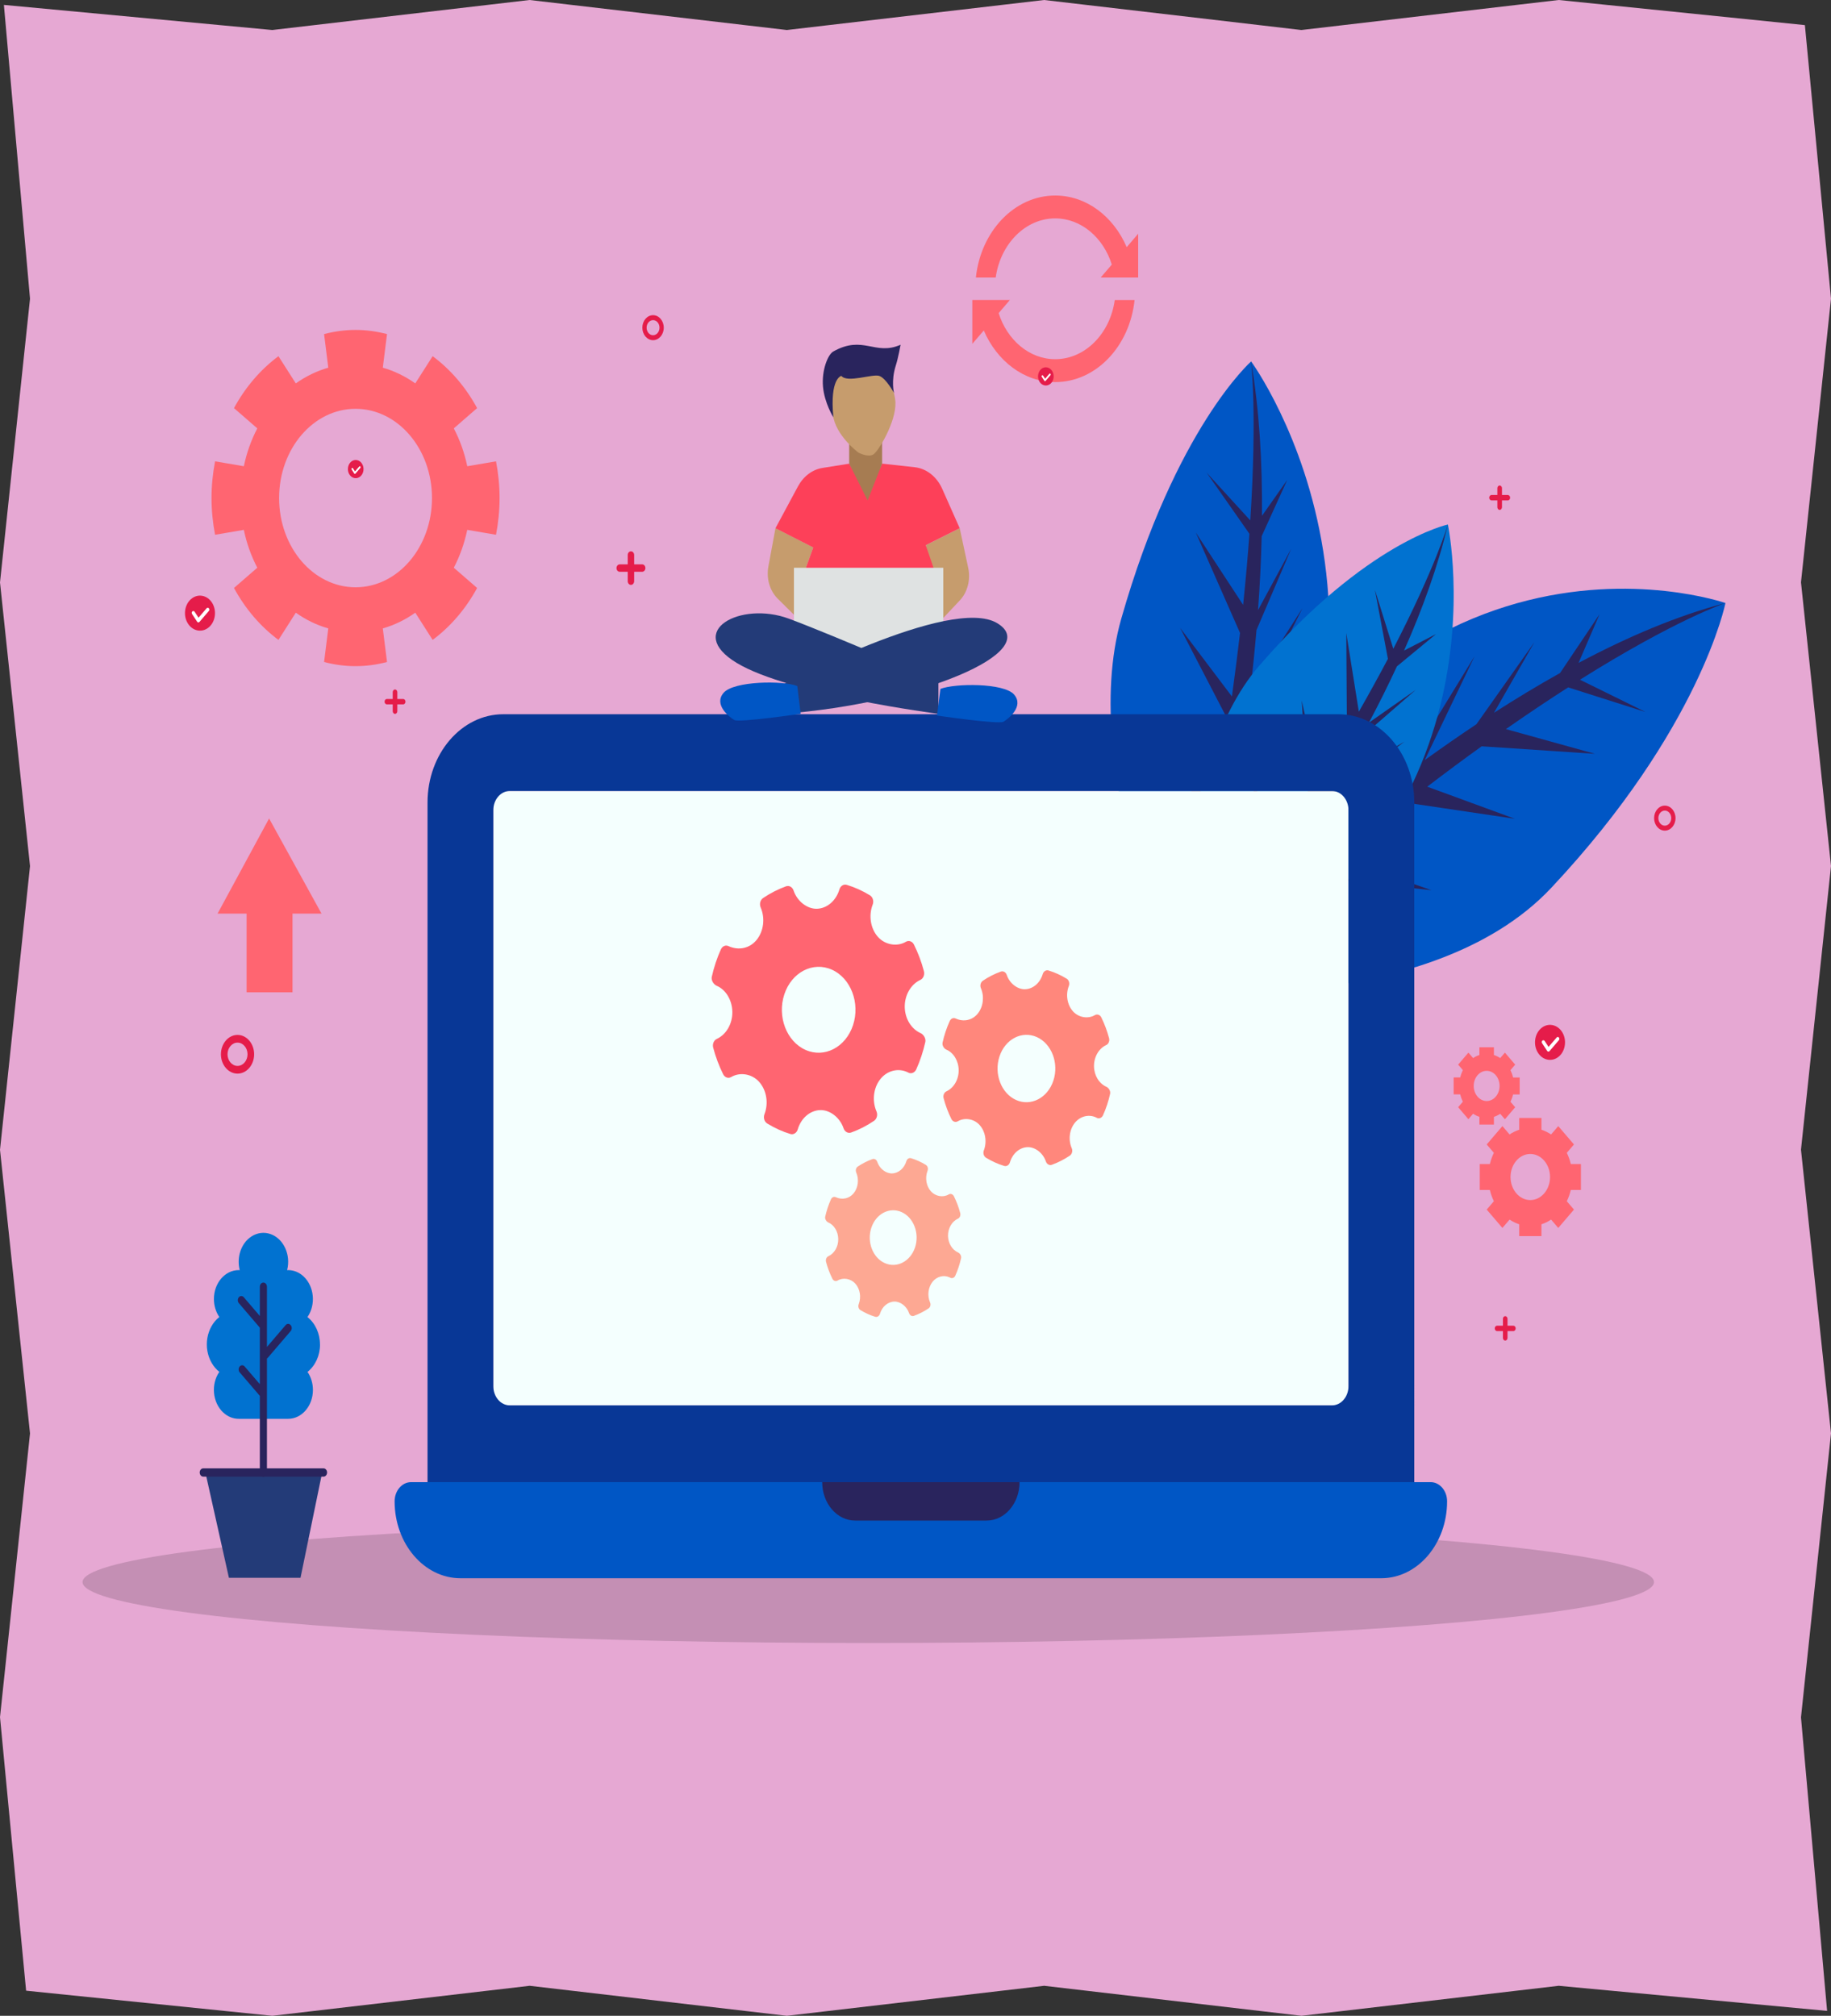 <?xml version="1.0" encoding="UTF-8"?>
<svg xmlns="http://www.w3.org/2000/svg" viewBox="0 0 366 403">
  <rect x="0" y="0" width="366" height="403" fill="#333333" stroke="none"/>
  <defs>
    <style>
      .cls-1 {
        fill: #ff877c;
      }

      .cls-2 {
        fill: #e6a8d3;
      }

      .cls-3 {
        fill: #fff;
      }

      .cls-4 {
        fill: #233b78;
      }

      .cls-5 {
        fill: #ff6571;
      }

      .cls-6 {
        fill: #29245d;
      }

      .cls-7 {
        fill: #dfe2e2;
      }

      .cls-8 {
        fill: #a67c52;
      }

      .cls-9 {
        fill: #fda893;
      }

      .cls-10 {
        fill: #c69c6d;
      }

      .cls-11 {
        fill: #0056c5;
      }

      .cls-12 {
        opacity: .15;
      }

      .cls-13 {
        fill: #e51c4a;
      }

      .cls-14 {
        fill: #f4fffe;
      }

      .cls-15 {
        fill: #0172d0;
      }

      .cls-16 {
        fill: #fd4059;
      }

      .cls-17 {
        fill: #083796;
      }
    </style>
  </defs>
  <g id="_レイヤー_2" data-name="レイヤー 2">
    <polygon class="cls-2" points="365.22 402.02 311.57 397 260.15 403 208.72 397 157.29 403 105.87 397 54.43 403 5.22 397.98 0 343.29 6 286.58 0 229.87 6 173.15 0 116.44 6 59.72 .78 .98 54.43 6 105.85 0 157.28 6 208.71 0 260.13 6 311.57 0 360.78 5.02 366 59.71 360 116.42 366 173.13 360 229.85 366 286.56 360 343.34 365.22 402.02"/>
  </g>
  <g id="_饑1" data-name=" 饑1">
    <g>
      <g>
        <path class="cls-11" d="M233.52,198.19s52.27,5.21,76.58-20.71c29.8-31.78,34.8-56.92,34.8-56.92,0,0-73.86-25.81-111.38,77.63Z"/>
        <path class="cls-6" d="M328.87,142.32l-1.13-.56-11.92-5.87c19.22-12.07,29.07-15.33,29.07-15.33-9.62,2.52-19.56,6.76-29.35,11.97l4.19-9.73-7.89,11.75c-4.46,2.49-8.88,5.17-13.21,7.95l8.09-14.13-11.6,16.42c-3.52,2.34-6.97,4.75-10.33,7.17l9.96-20.76-14.99,24.46c-4.6,3.44-8.97,6.89-13.06,10.22l5.83-17.7-11.98,22.81c-4.13,3.49-7.86,6.77-11.1,9.7l8.78-19.13-14.71,23.55c-4.4,4.51-8.8,9.86-8.8,9.86l-1.2,3.22,4.24,.28c3.17-3.79,5.74-6.79,9.19-9.87l19.82-1.6-14.55-2.6c3.58-3.14,7.06-6.12,10.45-8.97l23.47,2.54-18.69-6.53c4.77-3.94,9.33-7.59,13.67-10.97l21.69,3.22-17.52-6.42c3.8-2.9,7.43-5.59,10.88-8.07l22.64,1.5-17.79-4.94c4.48-3.13,8.63-5.9,12.44-8.34l15.43,4.91Z"/>
      </g>
      <g>
        <path class="cls-11" d="M236.85,200.54s-21.59-45.77-12.71-76.88c10.89-38.14,25.95-51.4,25.95-51.4,0,0,42.83,58.28-13.23,128.28Z"/>
        <path class="cls-6" d="M241.11,94.39l.76,.84,8.05,8.81c1.4-21.68,.16-31.78,.16-31.78,1.65,9.63,2.26,20.15,2.18,30.86l5.05-7.18-5.11,11.25c-.12,4.93-.37,9.87-.73,14.78l6.63-12.26-6.94,16.25c-.34,4.02-.75,7.99-1.21,11.89l10.41-16.27-11.14,22.12c-.71,5.38-1.49,10.56-2.3,15.43l9.8-11.44-11.08,18.81c-.9,4.96-1.8,9.5-2.63,13.47l9.73-14.62-10.62,21.55c-1.49,5.57-3.53,11.43-3.53,11.43l-1.73,2.21-1.66-3.76c1.44-4.2,2.55-7.58,3.4-11.78l-5.8-18.59,6.78,12.34c.85-4.35,1.64-8.55,2.37-12.62l-9.83-20.49,10.84,14.75c.98-5.71,1.84-11.12,2.59-16.25l-9.66-18.62,10.36,13.72c.62-4.47,1.15-8.7,1.62-12.7l-8.85-20.09,9.47,14.48c.54-5.17,.95-9.9,1.26-14.21l-8.63-12.34Z"/>
      </g>
      <g>
        <path class="cls-15" d="M235.54,199.31s-1.4-45.87,16.11-66.15c21.47-24.86,37.77-28.3,37.77-28.3,0,0,13.81,65.49-53.88,94.45Z"/>
        <path class="cls-6" d="M274.88,118.06l.31,1.01,3.32,10.63c8.45-16.35,10.91-24.84,10.91-24.84-1.97,8.31-5.06,16.84-8.76,25.2l6.39-3.3-7.82,6.46c-1.76,3.81-3.64,7.57-5.59,11.25l9.35-6.55-10.95,9.53c-1.63,2.99-3.3,5.92-4.98,8.76l13.68-7.94-16.23,12.19c-2.38,3.89-4.75,7.59-7.04,11.04l11.56-4.44-15.07,9.63c-2.39,3.48-4.63,6.62-6.63,9.34l12.59-6.96-15.64,11.98c-3.06,3.68-6.65,7.33-6.65,7.33l-2.11,.93-.02-3.72c2.55-2.63,4.57-4.76,6.66-7.66l1.76-17.26,1.13,12.81c2.14-3.02,4.19-5.95,6.14-8.8l-.76-20.6,3.49,16.58c2.7-4.02,5.21-7.87,7.54-11.54l-1.26-19.07,3.47,15.55c2-3.22,3.86-6.29,5.57-9.21l-.13-19.84,2.51,15.73c2.17-3.8,4.1-7.32,5.81-10.56l-2.58-13.67Z"/>
      </g>
    </g>
    <ellipse class="cls-12" cx="173.56" cy="316.29" rx="157.06" ry="12.18"/>
    <rect class="cls-14" x="98.61" y="158.15" width="170.94" height="122.82"/>
    <path class="cls-17" d="M267.54,142.79H100.6c-8.35,0-15.14,7.91-15.14,17.64v139.72c0,2.12,1.47,3.84,3.29,3.84h190.66c1.82,0,3.29-1.72,3.29-3.84V160.43c0-9.73-6.8-17.64-15.15-17.64ZM98.61,277.12v-115.14c0-2.12,1.47-3.84,3.29-3.84h164.36c1.82,0,3.29,1.72,3.29,3.84v115.14c0,2.12-1.47,3.84-3.29,3.84H101.9c-1.82,0-3.29-1.72-3.29-3.84Z"/>
    <path class="cls-11" d="M285.98,296.31H82.17c-1.82,0-3.29,1.72-3.29,3.84h0c0,8.47,5.9,15.37,13.16,15.37h184.06c7.26,0,13.16-6.89,13.16-15.37h0c0-2.12-1.47-3.84-3.29-3.84Z"/>
    <path class="cls-6" d="M170.93,303.99h26.3c3.63,0,6.57-3.44,6.57-7.68h-39.45c0,4.24,2.94,7.68,6.57,7.68Z"/>
    <g id="Settings">
      <path class="cls-5" d="M184.96,208.33c.16-.71-.35-1.52-.93-1.78-1.89-.85-3.13-2.89-3.18-5.21-.04-2.37,1.21-4.55,3.11-5.43,.6-.27,.91-1.04,.72-1.76-.49-1.87-1.17-3.65-1.99-5.31-.32-.65-1.03-.9-1.61-.56-1.75,1.04-4.15,.63-5.58-.96-1.49-1.67-1.91-4.27-1.06-6.47,.27-.69,.03-1.5-.55-1.86-1.47-.9-3.02-1.6-4.63-2.09-.62-.19-1.26,.21-1.47,.92-.67,2.26-2.48,3.81-4.51,3.86-1.95,.05-3.94-1.52-4.65-3.64-.23-.7-.89-1.07-1.5-.85-1.61,.58-3.15,1.37-4.6,2.35-.56,.38-.77,1.21-.48,1.88,.93,2.16,.6,4.78-.83,6.51-1.36,1.66-3.54,2.14-5.55,1.24-.64-.32-1.28-.01-1.58,.65-.78,1.72-1.38,3.56-1.81,5.46-.16,.71,.37,1.52,.96,1.79,1.81,.75,3.1,2.82,3.15,5.2,.04,2.37-1.2,4.55-3.11,5.43-.6,.27-.91,1.04-.72,1.75,.49,1.85,1.16,3.64,1.99,5.31,.33,.66,1.03,.9,1.61,.56,1.76-1.04,4.15-.64,5.58,.96,1.49,1.67,1.92,4.26,1.07,6.47-.27,.69-.03,1.51,.55,1.86,.75,.46,1.53,.87,2.32,1.23,.75,.34,1.52,.63,2.31,.87,.62,.19,1.26-.21,1.47-.92,.66-2.26,2.48-3.81,4.51-3.86,1.96-.05,3.94,1.52,4.65,3.64,.24,.7,.89,1.06,1.5,.85,1.6-.57,3.15-1.36,4.6-2.35,.56-.38,.77-1.21,.48-1.88-.93-2.16-.6-4.78,.82-6.51,1.34-1.64,3.47-2.18,5.29-1.37l.25,.12c.57,.32,1.29,.03,1.59-.64,.78-1.73,1.38-3.56,1.81-5.46Zm-23.96,1.56c-3.79-1.7-5.68-6.68-4.22-11.1,1.46-4.42,5.72-6.63,9.51-4.93,3.79,1.7,5.68,6.68,4.22,11.1-1.46,4.42-5.72,6.63-9.51,4.93Z"/>
    </g>
    <g id="Settings-2" data-name="Settings">
      <path class="cls-1" d="M221.9,218.68c.12-.55-.27-1.19-.73-1.4-1.48-.66-2.46-2.27-2.49-4.09-.03-1.86,.95-3.57,2.44-4.26,.47-.21,.72-.82,.57-1.38-.39-1.46-.91-2.86-1.56-4.17-.25-.51-.81-.7-1.27-.44-1.37,.81-3.25,.5-4.38-.75-1.17-1.31-1.5-3.35-.83-5.07,.21-.54,.02-1.18-.43-1.46-1.15-.7-2.37-1.26-3.63-1.64-.49-.15-.99,.16-1.16,.72-.52,1.77-1.94,2.99-3.54,3.03-1.53,.04-3.09-1.19-3.65-2.86-.18-.55-.7-.84-1.18-.67-1.26,.45-2.48,1.07-3.61,1.84-.44,.3-.6,.95-.38,1.48,.73,1.69,.47,3.75-.65,5.11-1.07,1.3-2.78,1.68-4.35,.97-.51-.25-1-.01-1.24,.51-.61,1.35-1.09,2.8-1.42,4.29-.12,.56,.29,1.2,.75,1.4,1.42,.59,2.44,2.21,2.47,4.08,.03,1.86-.95,3.57-2.44,4.26-.47,.22-.72,.82-.57,1.38,.38,1.45,.91,2.86,1.56,4.17,.26,.51,.81,.71,1.27,.44,1.38-.81,3.26-.5,4.37,.75,1.17,1.31,1.5,3.35,.84,5.07-.21,.54-.02,1.18,.43,1.46,.59,.36,1.2,.68,1.82,.96,.59,.27,1.19,.49,1.81,.68,.49,.15,.99-.16,1.16-.72,.52-1.77,1.94-2.99,3.53-3.03,1.54-.04,3.1,1.2,3.65,2.86,.19,.55,.7,.83,1.18,.67,1.26-.45,2.47-1.07,3.61-1.84,.44-.3,.61-.95,.38-1.48-.73-1.69-.47-3.75,.65-5.11,1.05-1.28,2.72-1.71,4.15-1.07l.2,.1c.45,.25,1.01,.03,1.25-.5,.61-1.35,1.09-2.8,1.42-4.29Zm-18.8,1.23c-2.97-1.33-4.46-5.24-3.31-8.71,1.14-3.47,4.49-5.2,7.46-3.87,2.97,1.33,4.46,5.24,3.31,8.71-1.14,3.47-4.49,5.2-7.46,3.87Z"/>
    </g>
    <g id="Settings-3" data-name="Settings">
      <path class="cls-9" d="M192.11,251.53c.1-.45-.22-.96-.59-1.13-1.2-.54-1.99-1.84-2.02-3.31-.03-1.51,.77-2.9,1.98-3.45,.38-.17,.58-.66,.46-1.12-.31-1.19-.74-2.32-1.27-3.38-.21-.41-.66-.57-1.03-.35-1.11,.66-2.64,.4-3.55-.61-.95-1.06-1.22-2.71-.68-4.12,.17-.44,.02-.96-.35-1.18-.93-.57-1.92-1.02-2.94-1.33-.4-.12-.8,.13-.94,.58-.42,1.44-1.58,2.43-2.87,2.46-1.24,.03-2.51-.97-2.96-2.32-.15-.45-.57-.68-.96-.54-1.02,.37-2.01,.87-2.93,1.49-.36,.24-.49,.77-.3,1.2,.59,1.37,.38,3.04-.53,4.15-.87,1.05-2.25,1.36-3.53,.79-.41-.2-.81,0-1,.41-.49,1.1-.88,2.27-1.15,3.48-.1,.45,.24,.97,.61,1.14,1.15,.48,1.98,1.8,2,3.31,.03,1.51-.77,2.9-1.98,3.45-.38,.17-.58,.66-.46,1.12,.31,1.18,.74,2.32,1.27,3.38,.21,.42,.66,.57,1.03,.36,1.12-.66,2.64-.4,3.55,.61,.95,1.06,1.22,2.71,.68,4.12-.17,.44-.02,.96,.35,1.18,.48,.29,.97,.55,1.48,.78,.48,.22,.97,.4,1.47,.55,.4,.12,.8-.13,.94-.58,.42-1.44,1.58-2.42,2.87-2.46,1.25-.03,2.51,.97,2.96,2.32,.15,.45,.57,.68,.96,.54,1.02-.37,2-.87,2.93-1.49,.36-.24,.49-.77,.3-1.2-.59-1.37-.38-3.04,.52-4.15,.85-1.04,2.21-1.39,3.36-.87l.16,.08c.36,.2,.82,.02,1.01-.41,.49-1.1,.88-2.27,1.15-3.48Zm-15.25,.99c-2.41-1.08-3.62-4.25-2.69-7.06,.93-2.81,3.64-4.22,6.05-3.14,2.41,1.08,3.62,4.25,2.69,7.06-.93,2.81-3.64,4.22-6.05,3.14Z"/>
    </g>
    <g>
      <path class="cls-10" d="M155.01,105.59l-1.42,7.68c-.44,2.38,.28,4.84,1.86,6.41l5.18,5.13,3.3-3.15-3.49-6.34,2.13-5.88-7.56-3.85Z"/>
      <path class="cls-10" d="M185.06,108.99l6.78-3.39,1.7,7.95c.5,2.35-.14,4.84-1.67,6.47l-5.26,5.59v-10.4l-1.55-6.22Z"/>
      <path class="cls-16" d="M169.74,92.69l3.68,6.11,2.91-6.11,6.53,.72c2.33,.26,4.39,1.88,5.47,4.3l3.5,7.88-6.78,3.39,1.55,4.53v12.09l-13.76,7.49-8.72-5.77-3.68-11.99,2.13-5.88-7.56-3.85,4.49-8.35c1.09-2.02,2.88-3.38,4.91-3.7l5.33-.85Z"/>
      <polygon class="cls-7" points="158.7 127.32 158.7 113.51 188.55 113.51 188.55 127.32 172.85 133.09 158.7 127.32"/>
      <path class="cls-4" d="M187.58,142.71s-29.85-3.85-40.32-10.18c-10.47-6.34,.78-12.45,10.47-8.83,9.69,3.62,29.85,12.45,29.85,12.45v6.56Z"/>
      <path class="cls-4" d="M156.52,142.71l-.7-5.53s34.23-18.24,43.54-12.58c9.3,5.66-15.51,16.07-42.84,18.1Z"/>
      <path class="cls-11" d="M159.37,137.16l.68,5.54s-12.31,1.81-13.28,1.24c-.97-.57-4.17-3.06-2.13-5.43,2.04-2.38,11.92-2.49,14.73-1.36Z"/>
      <path class="cls-11" d="M187.98,137.73l-.68,5.32s12.31,1.81,13.28,1.24c.97-.57,4.17-3.06,2.13-5.43s-11.92-2.26-14.73-1.13Z"/>
      <polygon class="cls-8" points="169.74 92.69 173.43 100.05 176.33 92.69 176.33 87.49 169.74 87.49 169.74 92.69"/>
      <path class="cls-10" d="M171.6,90.49s-4.58-3.38-5.1-7.53c-.52-4.15-.52-7.57,.68-7.88,1.2-.31,9.17-2.45,9.63-2.17,.46,.28,2.1,5.58,2.18,7.53,.15,3.88-3.37,9.73-4.4,10.4-1.03,.68-2.99-.35-2.99-.35Z"/>
      <path class="cls-6" d="M166.58,83.43s-1.78-2.85-2.07-6.13c-.29-3.28,.98-6.42,2.04-7.02,6.01-3.39,8.33,.91,13.47-1.36,0,0-.46,2.6-.97,4.19-.97,3.06-.35,5.45-.35,5.45,0,0-1.59-2.96-2.95-3.41-1.36-.45-6.4,1.47-7.56,0,0,0-2.36,.37-1.61,8.28Z"/>
    </g>
    <g>
      <polygon class="cls-4" points="41.06 294.39 45.76 315.43 60.07 315.43 64.4 294.39 41.06 294.39"/>
      <path class="cls-15" d="M63.96,268.79c0-2.2-.94-4.25-2.5-5.48,1.71-2.49,1.36-6.12-.77-8.12-.88-.82-1.97-1.27-3.09-1.27-.07,0-.14,0-.21,.01,.79-3.06-.69-6.28-3.3-7.21-2.62-.92-5.38,.8-6.17,3.86-.28,1.09-.28,2.26,0,3.35-.07,0-.14-.01-.21-.01-2.73,0-4.95,2.58-4.95,5.77,0,1.31,.38,2.59,1.08,3.61-2.59,2.04-3.28,6.14-1.53,9.17,.41,.71,.93,1.32,1.53,1.79-1.71,2.49-1.36,6.12,.77,8.12,.88,.82,1.97,1.27,3.09,1.27h9.9c2.73,0,4.95-2.58,4.95-5.77,0-1.31-.38-2.59-1.08-3.61,1.56-1.23,2.5-3.28,2.5-5.48Z"/>
      <path class="cls-6" d="M58.1,264.91c-.28-.32-.72-.32-1,0l-3.74,4.37v-12.04c0-.46-.32-.83-.71-.83s-.71,.37-.71,.83v5.85l-3.21-3.75c-.28-.32-.73-.31-1,.02-.26,.32-.26,.83,0,1.15l4.21,4.92v11.29l-3.04-3.54c-.28-.32-.73-.31-1,.02-.26,.32-.26,.83,0,1.15l4.04,4.71v15.35c0,.46,.32,.83,.71,.83s.71-.37,.71-.83v-22.83c.05-.03,.1-.07,.15-.11l4.6-5.37c.28-.32,.28-.85,0-1.17h0Z"/>
      <path class="cls-6" d="M64.67,295.21h-24.04c-.39,0-.71-.37-.71-.83s.32-.83,.71-.83h24.04c.39,0,.71,.37,.71,.83s-.32,.83-.71,.83Z"/>
    </g>
    <path class="cls-5" d="M90.71,85.64l4.66-4.05c-2.27-4.18-5.31-7.73-8.89-10.38l-3.47,5.44c-1.99-1.41-4.16-2.48-6.49-3.14l.84-6.72c-2.03-.53-4.13-.83-6.29-.83s-4.26,.3-6.29,.83l.84,6.72c-2.32,.66-4.5,1.73-6.49,3.14l-3.47-5.44c-3.58,2.66-6.62,6.2-8.89,10.38l4.66,4.05c-1.21,2.32-2.12,4.86-2.69,7.57l-5.75-.98c-.45,2.37-.71,4.82-.71,7.34s.26,4.98,.71,7.34l5.75-.98c.56,2.71,1.48,5.25,2.69,7.57l-4.66,4.05c2.27,4.18,5.31,7.73,8.89,10.38l3.47-5.44c1.99,1.41,4.16,2.48,6.49,3.14l-.84,6.72c2.03,.53,4.13,.83,6.29,.83s4.26-.3,6.29-.83l-.84-6.72c2.32-.66,4.5-1.73,6.49-3.14l3.47,5.44c3.58-2.66,6.62-6.2,8.89-10.38l-4.66-4.05c1.21-2.32,2.12-4.86,2.69-7.57l5.75,.98c.45-2.37,.71-4.82,.71-7.34s-.26-4.98-.71-7.34l-5.75,.98c-.56-2.71-1.48-5.25-2.69-7.57Zm-19.64,31.77c-8.44,0-15.28-7.99-15.28-17.84s6.84-17.84,15.28-17.84,15.28,7.99,15.28,17.84-6.84,17.84-15.28,17.84Z"/>
    <g>
      <path class="cls-5" d="M225.22,49.42c-2.62-6.12-8.04-10.33-14.29-10.33-8.16,0-14.9,7.18-15.86,16.4h3.96c.93-6.69,5.91-11.83,11.9-11.83,5.19,0,9.62,3.85,11.31,9.23l-2.23,2.6h7.5v-8.76l-2.3,2.69Z"/>
      <path class="cls-5" d="M210.93,71.81c-5.18,0-9.61-3.84-11.31-9.21l2.24-2.62h-6.79s-.71,0-.71,0v8.76l2.29-2.67c2.63,6.11,8.04,10.32,14.28,10.32,8.16,0,14.9-7.18,15.86-16.4h-3.96c-.93,6.69-5.91,11.82-11.9,11.82Z"/>
    </g>
    <g>
      <path class="cls-5" d="M316.01,237.9v-5.18h-2.02c-.19-.8-.46-1.55-.8-2.25l1.43-1.67-3.14-3.67-1.43,1.67c-.6-.4-1.25-.72-1.93-.94v-2.36h-4.44v2.36c-.68,.22-1.33,.53-1.93,.94l-1.43-1.67-3.14,3.67,1.43,1.67c-.34,.7-.61,1.46-.8,2.25h-2.02v5.18h2.02c.19,.8,.46,1.55,.8,2.25l-1.43,1.67,3.14,3.67,1.43-1.67c.6,.4,1.25,.72,1.93,.94v2.36h4.44v-2.36c.68-.22,1.33-.54,1.93-.94l1.43,1.67,3.14-3.67-1.43-1.67c.34-.7,.61-1.46,.8-2.25h2.02Zm-10.12,2.02c-2.18,0-3.95-2.07-3.95-4.61s1.77-4.61,3.95-4.61,3.95,2.07,3.95,4.61-1.77,4.61-3.95,4.61Z"/>
      <path class="cls-5" d="M298.62,224.83v-1.55c.45-.14,.87-.35,1.26-.61l.94,1.09,2.05-2.4-.94-1.09c.22-.46,.4-.95,.52-1.47h1.32v-3.39h-1.32c-.12-.52-.3-1.01-.52-1.47l.94-1.1-2.05-2.4-.94,1.09c-.39-.26-.82-.47-1.26-.61v-1.55h-2.9v1.55c-.45,.14-.87,.35-1.26,.61l-.94-1.09-2.05,2.4,.94,1.09c-.22,.46-.4,.95-.52,1.47h-1.32v3.39h1.32c.12,.52,.3,1.01,.52,1.47l-.94,1.09,2.05,2.4,.94-1.09c.39,.26,.82,.47,1.26,.61v1.55h2.9Zm-4.04-7.73c0-1.66,1.16-3.02,2.59-3.02s2.58,1.35,2.58,3.02-1.16,3.02-2.58,3.02-2.59-1.35-2.59-3.02Z"/>
    </g>
    <polygon class="cls-5" points="64.27 182.65 53.79 163.63 43.49 182.65 49.29 182.65 49.29 198.38 58.47 198.38 58.47 182.65 64.27 182.65"/>
    <g>
      <path class="cls-13" d="M312.8,208.91c-.24,1.91-1.77,3.23-3.41,2.94-1.64-.29-2.77-2.07-2.52-3.98,.24-1.91,1.77-3.23,3.41-2.94,1.64,.29,2.77,2.07,2.52,3.98Z"/>
      <path class="cls-3" d="M309.34,210.17s-.06-.05-.09-.09l-1-1.52c-.11-.16-.08-.4,.06-.52,.14-.12,.34-.09,.45,.07l.78,1.19,1.62-1.88c.12-.15,.32-.14,.45,0,.12,.15,.12,.38,0,.53l-1.87,2.18c-.06,.08-.15,.12-.25,.11-.05,0-.1-.02-.15-.05Z"/>
    </g>
    <g>
      <path class="cls-13" d="M42.94,123.1c-.24,1.91-1.77,3.23-3.41,2.94-1.64-.29-2.77-2.07-2.52-3.98,.24-1.91,1.77-3.23,3.41-2.94,1.64,.29,2.77,2.07,2.52,3.98Z"/>
      <path class="cls-3" d="M39.48,124.36s-.06-.05-.09-.09l-1-1.52c-.11-.16-.08-.4,.06-.52,.14-.12,.34-.09,.45,.07l.78,1.19,1.62-1.88c.12-.15,.32-.14,.45,0,.12,.15,.12,.38,0,.53l-1.87,2.18c-.06,.08-.15,.12-.25,.11-.05,0-.1-.02-.15-.05Z"/>
    </g>
    <g>
      <path class="cls-13" d="M210.6,75.52c-.13,1-.92,1.68-1.78,1.53-.85-.15-1.44-1.08-1.31-2.07,.13-1,.92-1.68,1.78-1.53,.85,.15,1.44,1.08,1.31,2.07Z"/>
      <path class="cls-3" d="M208.8,76.18s-.03-.03-.04-.05l-.52-.8c-.06-.08-.04-.21,.03-.27,.07-.07,.18-.05,.23,.04l.41,.62,.84-.98c.06-.08,.17-.08,.23,0,.06,.08,.06,.2,0,.27l-.98,1.14s-.08,.06-.13,.06c-.03,0-.05-.01-.08-.03Z"/>
    </g>
    <g>
      <path class="cls-13" d="M72.65,94.05c-.13,1-.92,1.68-1.78,1.53-.85-.15-1.44-1.08-1.31-2.07,.13-1,.92-1.68,1.78-1.53,.85,.15,1.44,1.08,1.31,2.07Z"/>
      <path class="cls-3" d="M70.85,94.71s-.03-.03-.04-.05l-.52-.8c-.06-.08-.04-.21,.03-.27,.07-.07,.18-.05,.23,.04l.41,.62,.84-.98c.06-.08,.17-.08,.23,0,.06,.08,.06,.2,0,.27l-.98,1.14s-.08,.06-.13,.06c-.03,0-.05-.01-.08-.03Z"/>
    </g>
    <path class="cls-13" d="M128.37,112.83h-1.61v-1.87c0-.41-.28-.74-.64-.74s-.64,.33-.64,.74v1.87h-1.61c-.35,0-.64,.33-.64,.74s.28,.74,.64,.74h1.61v1.88c0,.41,.28,.74,.64,.74s.64-.33,.64-.74v-1.88h1.61c.35,0,.64-.33,.64-.74s-.28-.74-.64-.74Z"/>
    <path class="cls-13" d="M302.51,265.03h-1.17v-1.36c0-.3-.21-.54-.46-.54s-.46,.24-.46,.54v1.36h-1.17c-.25,0-.46,.24-.46,.54s.21,.54,.46,.54h1.17v1.36c0,.3,.21,.54,.46,.54s.46-.24,.46-.54v-1.36h1.17c.25,0,.46-.24,.46-.54s-.21-.54-.46-.54Z"/>
    <path class="cls-13" d="M301.4,98.96h-1.17v-1.36c0-.3-.21-.54-.46-.54s-.46,.24-.46,.54v1.36h-1.17c-.25,0-.46,.24-.46,.54s.21,.54,.46,.54h1.17v1.36c0,.3,.21,.54,.46,.54s.46-.24,.46-.54v-1.36h1.17c.25,0,.46-.24,.46-.54s-.21-.54-.46-.54Z"/>
    <path class="cls-13" d="M80.59,139.74h-1.17v-1.36c0-.3-.21-.54-.46-.54s-.46,.24-.46,.54v1.36h-1.17c-.25,0-.46,.24-.46,.54s.21,.54,.46,.54h1.17v1.36c0,.3,.21,.54,.46,.54s.46-.24,.46-.54v-1.36h1.17c.25,0,.46-.24,.46-.54s-.21-.54-.46-.54Z"/>
    <path class="cls-13" d="M47.48,214.64c-1.83,0-3.32-1.74-3.32-3.87s1.49-3.87,3.32-3.87,3.32,1.74,3.32,3.87-1.49,3.87-3.32,3.87Zm0-6.2c-1.1,0-2,1.05-2,2.33s.9,2.33,2,2.33,2-1.05,2-2.33-.9-2.33-2-2.33Z"/>
    <path class="cls-13" d="M130.54,68.01c-1.18,0-2.14-1.12-2.14-2.5s.96-2.5,2.14-2.5,2.14,1.12,2.14,2.5-.96,2.5-2.14,2.5Zm0-4.01c-.71,0-1.29,.68-1.29,1.51s.58,1.51,1.29,1.51,1.29-.68,1.29-1.51-.58-1.51-1.29-1.51Z"/>
    <path class="cls-13" d="M332.78,166.06c-1.18,0-2.14-1.12-2.14-2.5s.96-2.5,2.14-2.5,2.14,1.12,2.14,2.5-.96,2.5-2.14,2.5Zm0-4.01c-.71,0-1.29,.68-1.29,1.51s.58,1.51,1.29,1.51,1.29-.68,1.29-1.51-.58-1.51-1.29-1.51Z"/>
  </g>
</svg>